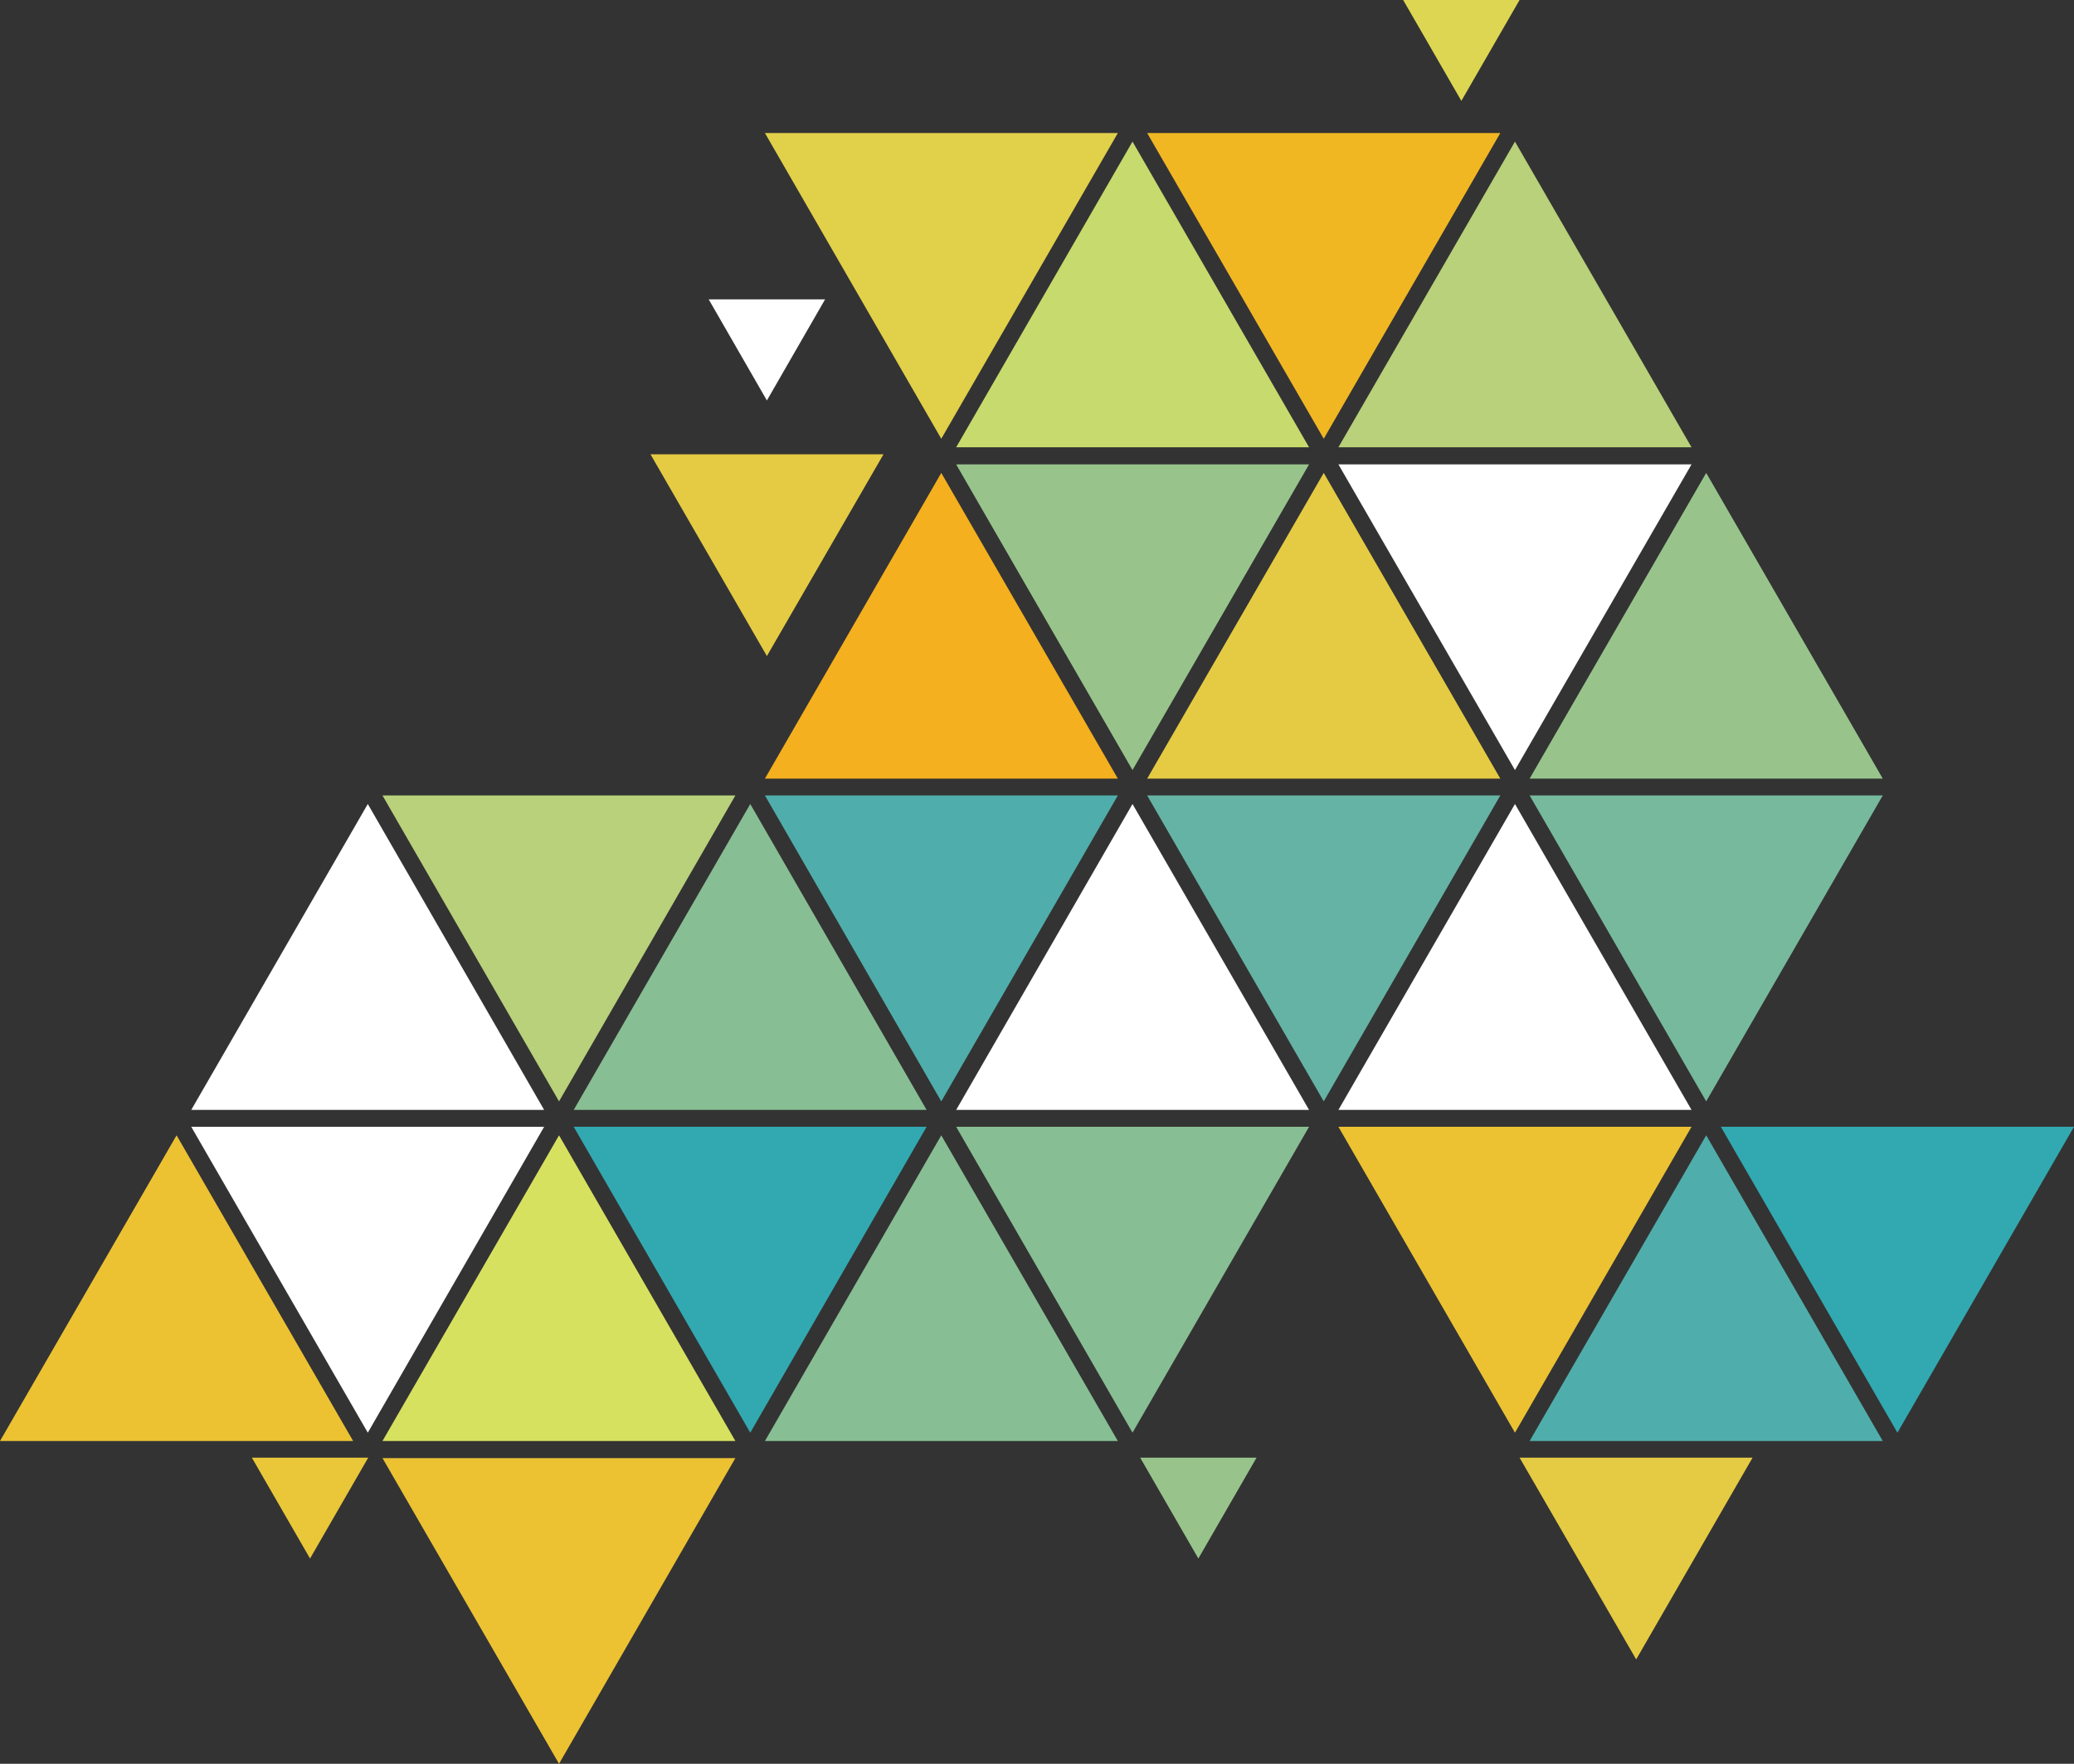 <svg version="1.1" id="Layer_1" xmlns="http://www.w3.org/2000/svg" x="0" y="0" viewBox="0 0 947.9 806" xml:space="preserve"><rect x="0" y="0" width="947.9" height="806" fill="#333333" stroke="none"/><style>.st0{fill:#f1b723}.st1{fill:#e1d049}.st2{fill:#c7da6d}.st3{fill:#b8d17a}.st4{fill:#fff}.st5{fill:#98c48c}.st6{fill:#f4b01e}.st7{fill:#e5cb43}.st8{fill:#77b99d}.st9{fill:#65b3a4}.st10{fill:#4faeab}.st11{fill:#88be94}.st12{fill:#ecc233}.st13{fill:#32a9b1}.st14{fill:#d7e160}.st15{fill:#e9c739}.st16{fill:#ddd652}</style><path class="st0" d="m605 200.5 80.7-139.7H524.3z"/><path class="st1" d="m430.2 200.5 80.7-139.7H349.6z"/><path class="st2" d="M437 204.4h161.3L517.6 64.7z"/><path class="st3" d="M611.7 204.4h161.4L692.4 64.7z"/><path class="st4" d="m692.4 351.9 80.7-139.7H611.7z"/><path class="st5" d="m517.6 351.9 80.7-139.7H437z"/><path class="st6" d="m510.9 355.8-80.7-139.7-80.6 139.7z"/><path class="st5" d="m860.5 355.8-80.7-139.7-80.7 139.7z"/><path class="st7" d="M685.7 355.8 605 216.1l-80.7 139.7z"/><path class="st4" d="M87.4 507.2h161.3l-80.6-139.8z"/><path class="st8" d="M860.5 363.5H699.1l80.7 139.8z"/><path class="st9" d="M685.7 363.5H524.3L605 503.3z"/><path class="st10" d="M510.9 363.5H349.6l80.6 139.8z"/><path class="st3" d="M336.1 363.5H174.8l80.7 139.8z"/><path class="st11" d="M262.2 507.2h161.3l-80.6-139.8z"/><path class="st4" d="M437 507.2h161.3l-80.7-139.8zM611.7 507.2h161.4l-80.7-139.8z"/><path class="st12" d="M0 658.5h161.4L80.7 518.8zM692.4 654.7l80.7-139.8H611.7z"/><path class="st13" d="m867.2 654.7 80.7-139.8H786.5z"/><path class="st11" d="m517.6 654.7 80.7-139.8H437z"/><path class="st13" d="m342.9 654.7 80.6-139.8H262.2z"/><path class="st4" d="m168.1 654.7 80.6-139.8H87.4z"/><path class="st14" d="M174.8 658.5h161.3l-80.6-139.7z"/><path class="st11" d="m510.9 658.5-80.7-139.7-80.6 139.7z"/><path class="st10" d="m860.5 658.5-80.7-139.7-80.7 139.7z"/><path class="st12" d="m255.5 806 80.6-139.7H174.8z"/><path class="st5" d="m547.7 712.2 26.6-46.1h-53.2z"/><path class="st4" d="m350.5 183 26.6-46.2h-53.2z"/><path class="st7" d="m350.5 299.8 53.3-92.2H297.3zM747.8 758.3l53.2-92.2H694.5z"/><path class="st15" d="m141.7 712.2 26.6-46.1h-53.2z"/><path class="st16" d="M667.9 46.1 694.5 0h-53.2z"/></svg>